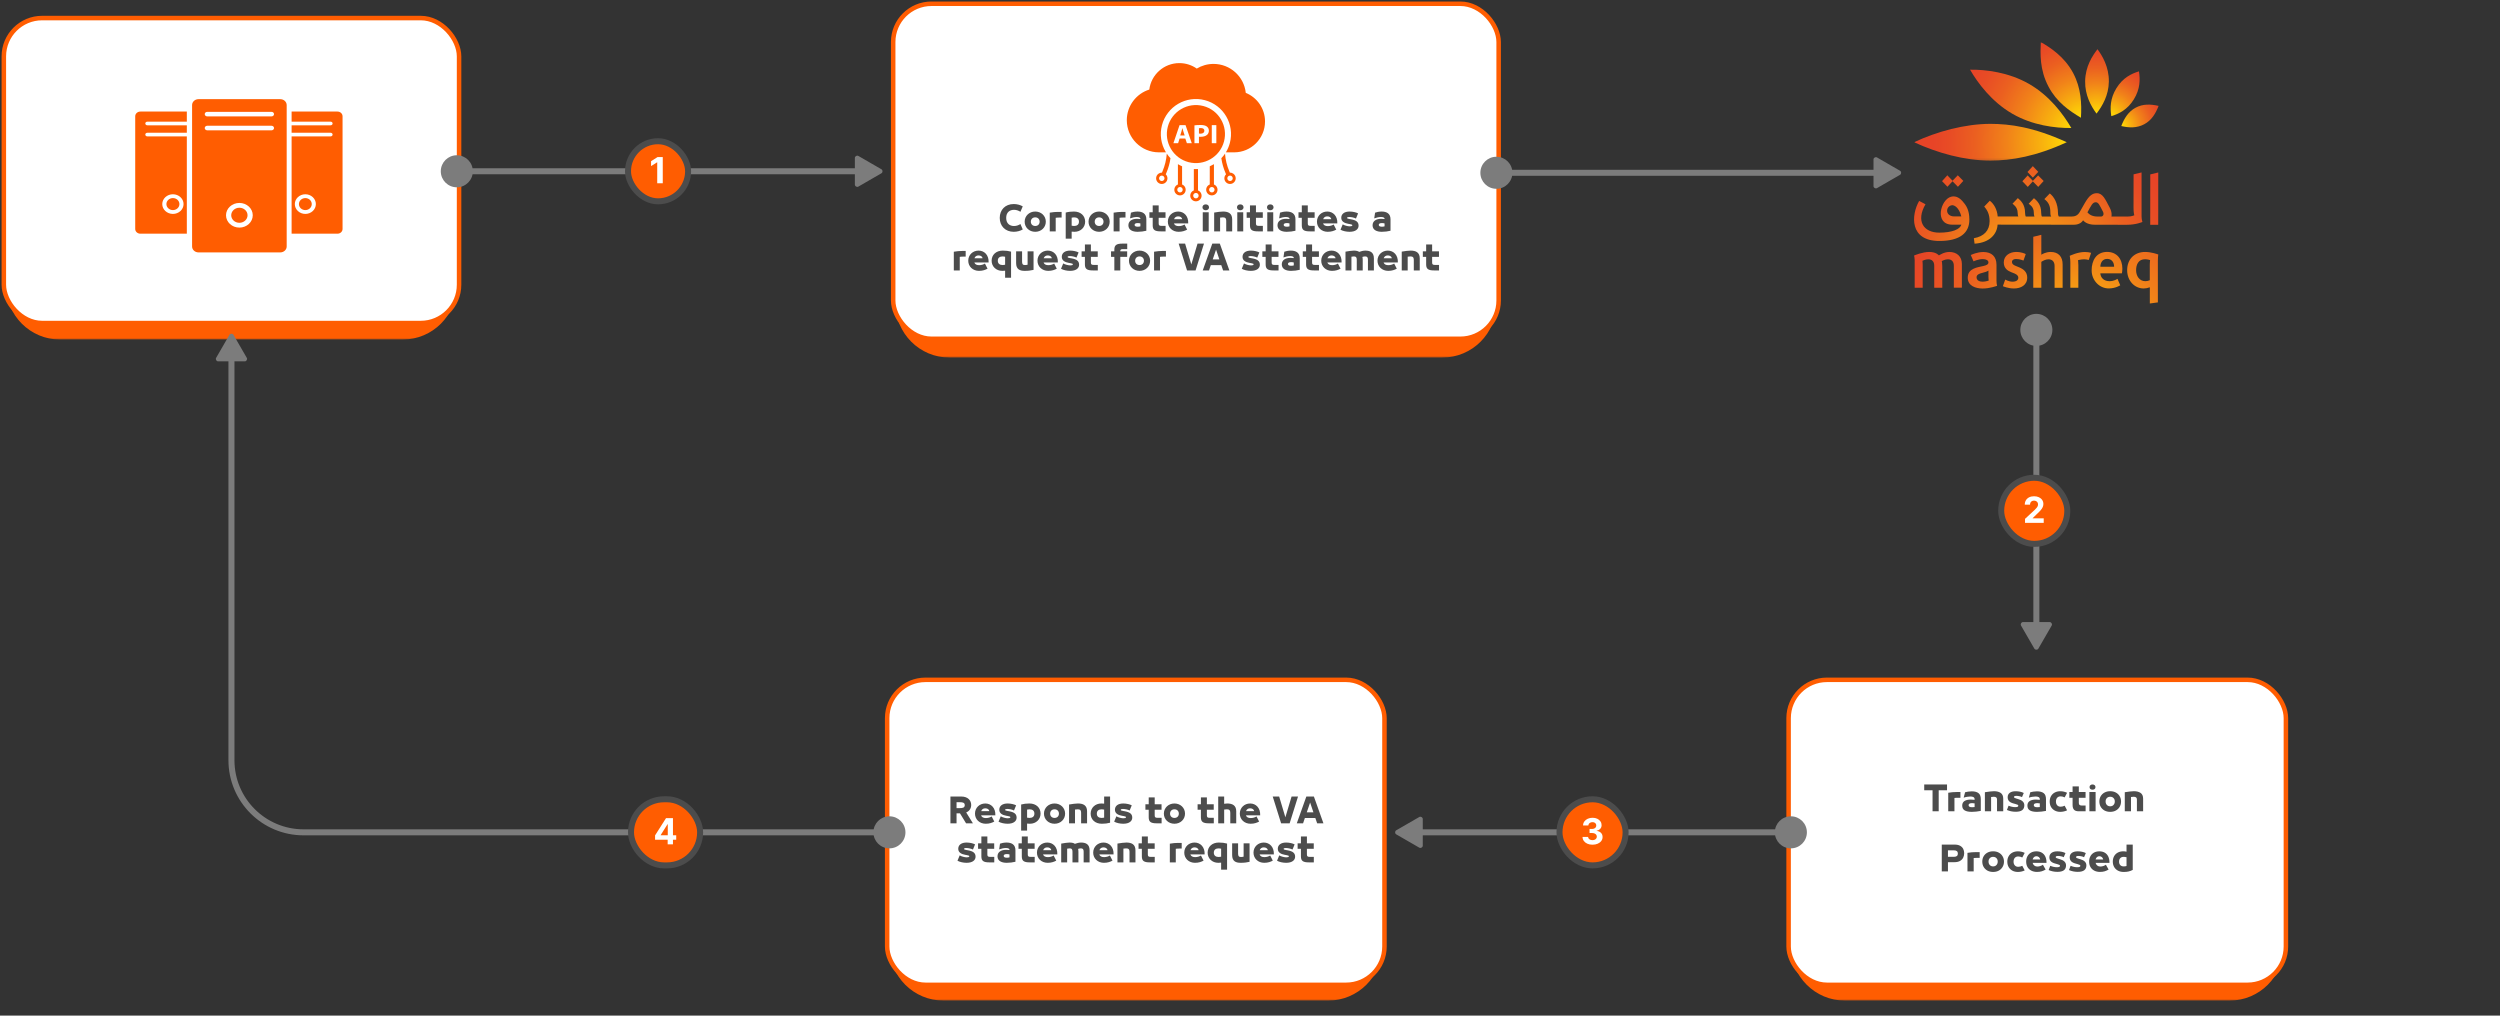 <svg width="832" height="338" viewBox="0 0 832 338" fill="none" xmlns="http://www.w3.org/2000/svg">
<rect x="0" y="0" width="832" height="338" fill="#333333" stroke="none"/>
<mask id="path-1-outside-1_14270_24701" maskUnits="userSpaceOnUse" x="2" y="7" width="150" height="106" fill="black">
<rect fill="white" x="2" y="7" width="150" height="106"/>
<path d="M2 19C2 12.373 7.373 7 14 7H140C146.627 7 152 12.373 152 19V95C152 101.627 146.627 107 140 107H14C7.373 107 2 101.627 2 95V19Z"/>
</mask>
<path d="M2 7H152H2ZM152 95C152 104.941 143.941 113 134 113H20C10.059 113 2 104.941 2 95C2 98.314 7.373 101 14 101H140C146.627 101 152 98.314 152 95ZM2 107V7V107ZM152 7V107V7Z" fill="#FF5D01" mask="url(#path-1-outside-1_14270_24701)"/>
<rect x="1.277" y="6.008" width="151.5" height="101.5" rx="12.75" fill="white"/>
<rect x="1.277" y="6.008" width="151.5" height="101.5" rx="12.75" stroke="#FF5D01" stroke-width="1.5"/>
<g clip-path="url(#clip0_14270_24701)">
<path d="M93.27 33H66.063C64.882 33 63.926 33.883 63.926 34.972V82.028C63.926 83.117 64.882 84 66.063 84H93.27C94.451 84 95.408 83.117 95.408 82.028V34.972C95.408 33.883 94.448 33 93.27 33ZM79.667 75.746C77.213 75.746 75.217 73.905 75.217 71.641C75.217 69.377 77.213 67.536 79.667 67.536C82.121 67.536 84.117 69.377 84.117 71.641C84.117 73.905 82.121 75.746 79.667 75.746ZM90.374 43.369H68.956C68.504 43.369 68.135 43.031 68.135 42.611C68.135 42.191 68.504 41.853 68.956 41.853H90.374C90.826 41.853 91.195 42.191 91.195 42.611C91.195 43.031 90.829 43.369 90.374 43.369ZM90.374 38.737H68.956C68.504 38.737 68.135 38.399 68.135 37.979C68.135 37.559 68.504 37.221 68.956 37.221H90.374C90.826 37.221 91.195 37.559 91.195 37.979C91.195 38.399 90.829 38.737 90.374 38.737Z" fill="#FF5D01"/>
<path d="M79.667 69.133C78.17 69.133 76.949 70.259 76.949 71.641C76.949 73.022 78.17 74.148 79.667 74.148C81.165 74.148 82.385 73.022 82.385 71.641C82.385 70.259 81.165 69.133 79.667 69.133Z" fill="#FF5D01"/>
<path d="M62.176 45.389H49.011C48.648 45.389 48.358 45.118 48.358 44.786C48.358 44.454 48.651 44.183 49.011 44.183H62.176V41.7H49.011C48.648 41.7 48.358 41.429 48.358 41.097C48.358 40.766 48.651 40.495 49.011 40.495H62.176V37.129H46.705C45.765 37.129 45 37.832 45 38.702V76.199C45 77.066 45.762 77.772 46.705 77.772H62.176V45.389ZM57.545 71.193C55.589 71.193 53.999 69.726 53.999 67.921C53.999 66.117 55.589 64.65 57.545 64.65C59.501 64.65 61.09 66.117 61.09 67.921C61.09 69.726 59.501 71.193 57.545 71.193Z" fill="#FF5D01"/>
<path d="M57.546 65.922C56.352 65.922 55.379 66.82 55.379 67.921C55.379 69.023 56.352 69.921 57.546 69.921C58.74 69.921 59.713 69.023 59.713 67.921C59.713 66.82 58.74 65.922 57.546 65.922Z" fill="#FF5D01"/>
<path d="M97.047 45.389H110.043C110.4 45.389 110.69 45.118 110.69 44.786C110.69 44.454 110.4 44.183 110.043 44.183H97.047V41.7H110.043C110.4 41.7 110.69 41.429 110.69 41.097C110.69 40.766 110.4 40.495 110.043 40.495H97.047V37.129H112.319C113.25 37.129 114.002 37.832 114.002 38.702V76.199C114.002 77.066 113.25 77.772 112.319 77.772H97.047V45.389ZM101.619 71.193C103.548 71.193 105.119 69.726 105.119 67.921C105.119 66.117 103.548 64.65 101.619 64.65C99.689 64.65 98.116 66.117 98.116 67.921C98.116 69.726 99.686 71.193 101.619 71.193Z" fill="#FF5D01"/>
<path d="M101.618 65.922C102.796 65.922 103.755 66.82 103.755 67.921C103.755 69.023 102.796 69.921 101.618 69.921C100.44 69.921 99.481 69.023 99.481 67.921C99.481 66.82 100.44 65.922 101.618 65.922Z" fill="#FF5D01"/>
</g>
<mask id="path-10-outside-2_14270_24701" maskUnits="userSpaceOnUse" x="298" y="2" width="200" height="117" fill="black">
<rect fill="white" x="298" y="2" width="200" height="117"/>
<path d="M298 14C298 7.373 303.373 2 310 2H486C492.627 2 498 7.373 498 14V101C498 107.627 492.627 113 486 113H310C303.373 113 298 107.627 298 101V14Z"/>
</mask>
<path d="M298 2H498H298ZM498 101C498 110.941 489.941 119 480 119H316C306.059 119 298 110.941 298 101C298 104.314 303.373 107 310 107H486C492.627 107 498 104.314 498 101ZM298 113V2V113ZM498 2V113V2Z" fill="#FF5D01" mask="url(#path-10-outside-2_14270_24701)"/>
<rect x="297.25" y="1.25" width="201.5" height="111.5" rx="12.75" fill="white"/>
<rect x="297.25" y="1.25" width="201.5" height="111.5" rx="12.75" stroke="#FF5D01" stroke-width="1.5"/>
<g clip-path="url(#clip1_14270_24701)">
<path d="M406.459 52.661C406.707 54.353 407.174 56.005 407.857 57.597L408.031 58.001C407.685 58.341 407.468 58.813 407.468 59.339C407.468 60.381 408.313 61.225 409.355 61.225C410.398 61.225 411.243 60.381 411.243 59.339C411.243 58.723 410.946 58.177 410.49 57.835C410.174 57.595 409.781 57.455 409.355 57.455C409.339 57.455 409.321 57.455 409.304 57.457L409.13 57.053C408.317 55.159 407.837 53.173 407.687 51.133C407.548 51.337 407.406 51.541 407.254 51.737C407.004 52.061 406.737 52.367 406.457 52.661H406.459ZM409.355 58.435C409.855 58.435 410.26 58.843 410.26 59.339C410.26 59.839 409.853 60.243 409.355 60.243C408.856 60.243 408.449 59.837 408.449 59.339C408.449 58.841 408.858 58.435 409.355 58.435Z" fill="#FF5D01"/>
<path d="M386.866 57.055L386.692 57.459C386.674 57.459 386.658 57.457 386.642 57.457C386.216 57.457 385.821 57.597 385.507 57.837C385.05 58.179 384.754 58.725 384.754 59.341C384.754 60.383 385.599 61.227 386.642 61.227C387.683 61.227 388.529 60.383 388.529 59.341C388.529 58.817 388.312 58.345 387.966 58.003L388.14 57.599C388.823 56.007 389.289 54.355 389.538 52.661C389.087 52.187 388.677 51.675 388.308 51.129C388.158 53.169 387.677 55.157 386.864 57.053L386.866 57.055ZM386.642 60.247C386.142 60.247 385.737 59.843 385.737 59.343C385.737 58.843 386.144 58.439 386.642 58.439C387.141 58.439 387.547 58.847 387.547 59.343C387.547 59.839 387.139 60.247 386.642 60.247Z" fill="#FF5D01"/>
<path d="M402.61 55.337V61.389C402.451 61.451 402.303 61.533 402.169 61.635C401.71 61.977 401.414 62.525 401.414 63.141C401.414 64.183 402.259 65.027 403.3 65.027C404.342 65.027 405.193 64.183 405.193 63.141C405.193 62.525 404.896 61.979 404.438 61.637C404.304 61.535 404.155 61.453 403.997 61.389V54.629C403.963 54.649 403.931 54.671 403.897 54.691C403.481 54.935 403.05 55.149 402.612 55.337H402.61ZM404.205 63.139C404.205 63.639 403.803 64.043 403.3 64.043C402.802 64.043 402.395 63.637 402.395 63.139C402.395 62.641 402.804 62.235 403.3 62.235C403.797 62.235 404.205 62.639 404.205 63.139Z" fill="#FF5D01"/>
<path d="M392.008 61.389C391.85 61.451 391.702 61.533 391.567 61.635C391.109 61.977 390.812 62.525 390.812 63.141C390.812 64.183 391.658 65.027 392.699 65.027C393.74 65.027 394.591 64.183 394.591 63.141C394.591 62.525 394.295 61.979 393.836 61.637C393.702 61.535 393.554 61.453 393.396 61.389V55.341C392.917 55.137 392.457 54.899 392.01 54.633V61.389H392.008ZM393.604 63.141C393.604 63.641 393.201 64.045 392.699 64.045C392.2 64.045 391.794 63.639 391.794 63.141C391.794 62.643 392.202 62.237 392.699 62.237C393.195 62.237 393.604 62.641 393.604 63.141Z" fill="#FF5D01"/>
<path d="M397.309 56.268V63.362C397.151 63.426 397.002 63.508 396.868 63.608C396.41 63.95 396.113 64.498 396.113 65.114C396.113 66.158 396.958 67.002 398 67.002C399.041 67.002 399.892 66.158 399.892 65.114C399.892 64.5 399.598 63.954 399.137 63.612C399.003 63.51 398.853 63.428 398.696 63.364V56.266C398.234 56.294 397.771 56.296 397.309 56.268ZM398.905 65.114C398.905 65.614 398.502 66.02 398 66.02C397.497 66.02 397.094 65.614 397.094 65.114C397.094 64.614 397.501 64.21 398 64.21C398.498 64.21 398.905 64.616 398.905 65.114Z" fill="#FF5D01"/>
<path d="M421 40.422C421 36.12 418.351 32.436 414.594 30.904C414.024 25.49 409.438 21.27 403.865 21.27C401.823 21.27 399.91 21.838 398.282 22.824C396.644 21.676 394.65 21 392.495 21C387.353 21 383.112 24.842 382.485 29.808C378.146 31.172 375 35.222 375 40.008C375 45.914 379.794 50.7 385.705 50.7H388.036C387.996 50.634 387.954 50.57 387.916 50.504C387.151 49.196 386.654 47.776 386.436 46.282C386.214 44.736 386.302 43.178 386.702 41.656C387.103 40.134 387.79 38.734 388.745 37.498C389.666 36.302 390.799 35.308 392.107 34.546C393.416 33.78 394.838 33.286 396.334 33.068C397.882 32.846 399.44 32.934 400.966 33.334C402.489 33.734 403.891 34.42 405.131 35.374C406.326 36.296 407.321 37.426 408.084 38.732C408.851 40.04 409.346 41.46 409.564 42.954C409.786 44.5 409.698 46.058 409.298 47.58C409.005 48.692 408.559 49.736 407.968 50.702H410.709C416.392 50.702 421 46.1 421 40.424V40.422Z" fill="#FF5D01"/>
<path d="M395.546 53.964C400.704 55.314 406 52.224 407.354 47.072C408.007 44.576 407.652 41.976 406.349 39.748C405.045 37.52 402.951 35.934 400.454 35.278C395.295 33.928 389.999 37.018 388.645 42.17C387.294 47.322 390.387 52.612 395.546 53.964ZM401.601 42.074C402.028 42.378 402.316 42.876 402.316 43.466C402.316 44.056 402.098 44.554 401.701 44.894C401.185 45.332 400.422 45.528 399.527 45.528C399.328 45.528 399.15 45.52 399.01 45.502V47.652H397.51V41.72C397.977 41.648 398.631 41.596 399.555 41.596C400.478 41.596 401.153 41.756 401.599 42.078L401.601 42.074ZM392.56 41.636H394.544L396.619 47.65H394.991L394.474 46.106H392.558L392.081 47.65H390.514L392.558 41.636H392.56ZM404.797 47.65H403.279V41.636H404.797V47.65Z" fill="#FF5D01"/>
<path d="M393.841 43.812C393.72 43.456 393.602 43.01 393.502 42.652H393.482C393.382 43.008 393.284 43.464 393.174 43.812L392.777 45.088H394.257L393.841 43.812Z" fill="#FF5D01"/>
<path d="M399.636 42.617C399.328 42.617 399.12 42.643 399.012 42.671V44.447C399.14 44.473 399.3 44.483 399.518 44.483C400.321 44.483 400.818 44.117 400.818 43.501C400.818 42.947 400.391 42.617 399.636 42.617Z" fill="#FF5D01"/>
</g>
<path d="M337.466 69.828C336.058 69.828 334.859 70.62 334.859 72.523C334.859 74.415 336.058 75.218 337.466 75.218C338.28 75.218 338.984 74.954 339.6 74.558L340.37 76.362C339.611 76.824 338.5 77.143 337.378 77.143C334.529 77.143 332.714 75.196 332.714 72.523C332.714 69.839 334.529 67.903 337.378 67.903C338.5 67.903 339.611 68.222 340.37 68.684L339.6 70.488C338.984 70.092 338.28 69.828 337.466 69.828ZM345.99 73.777C345.99 72.974 345.451 72.336 344.527 72.336C343.603 72.336 343.064 72.974 343.064 73.777C343.064 74.58 343.603 75.207 344.527 75.207C345.451 75.207 345.99 74.58 345.99 73.777ZM348.047 73.777C348.047 75.691 346.529 77.143 344.527 77.143C342.525 77.143 341.007 75.691 341.007 73.777C341.007 71.863 342.525 70.4 344.527 70.4C346.529 70.4 348.047 71.863 348.047 73.777ZM353.307 70.521V72.402H352.416C352.262 72.402 351.459 72.435 351.338 72.479V77H349.358V70.774C350.26 70.598 351.415 70.521 352.053 70.521H353.307ZM357.418 70.4C359.695 70.4 361.136 71.841 361.136 73.766C361.136 75.691 359.629 77.143 357.594 77.143C357.33 77.143 357.011 77.132 356.648 77.088V79.42H354.668V70.741C355.504 70.51 356.384 70.4 357.418 70.4ZM359.079 73.766C359.079 72.721 358.353 72.336 357.429 72.336C357.176 72.336 356.912 72.369 356.648 72.435V75.108C356.912 75.174 357.176 75.207 357.429 75.207C358.353 75.207 359.079 74.811 359.079 73.766ZM367.247 73.777C367.247 72.974 366.708 72.336 365.784 72.336C364.86 72.336 364.321 72.974 364.321 73.777C364.321 74.58 364.86 75.207 365.784 75.207C366.708 75.207 367.247 74.58 367.247 73.777ZM369.304 73.777C369.304 75.691 367.786 77.143 365.784 77.143C363.782 77.143 362.264 75.691 362.264 73.777C362.264 71.863 363.782 70.4 365.784 70.4C367.786 70.4 369.304 71.863 369.304 73.777ZM374.564 70.521V72.402H373.673C373.519 72.402 372.716 72.435 372.595 72.479V77H370.615V70.774C371.517 70.598 372.672 70.521 373.31 70.521H374.564ZM377.586 74.844C377.586 75.295 378.037 75.449 378.675 75.449C378.95 75.449 379.269 75.405 379.522 75.328V74.36C379.269 74.283 378.95 74.239 378.675 74.239C378.037 74.239 377.586 74.393 377.586 74.844ZM378.543 70.4C380.171 70.4 381.502 71.038 381.502 72.963V76.791C380.655 77.011 379.566 77.143 378.609 77.143C376.937 77.143 375.529 76.549 375.529 74.976C375.529 73.59 376.684 72.82 378.389 72.82C378.719 72.82 379.104 72.842 379.522 72.897V72.831C379.522 72.369 378.961 72.215 378.268 72.215C377.685 72.215 376.728 72.424 376.079 72.677L376.365 70.774C376.805 70.609 377.63 70.4 378.543 70.4ZM382.518 72.49V70.653H383.618V68.365H385.609V70.653H387.886V72.49H385.609V74.36C385.609 74.998 385.84 75.163 386.522 75.163H387.908V77H386.258C384.333 77 383.618 76.516 383.618 75.02V72.49H382.518ZM392.3 75.251C393.059 75.251 393.73 75.02 394.214 74.712L395.083 76.417C394.39 76.791 393.521 77.143 392.234 77.143C390.166 77.143 388.659 75.691 388.659 73.766C388.659 71.797 390.188 70.4 392.091 70.4C394.049 70.4 395.545 71.918 395.435 74.338H390.683C390.892 74.987 391.497 75.251 392.3 75.251ZM392.058 72.006C391.398 72.006 390.903 72.38 390.727 72.952H393.422C393.323 72.303 392.751 72.006 392.058 72.006ZM400.278 77V70.653H402.258V77H400.278ZM401.268 69.971C400.696 69.971 400.179 69.641 400.179 68.981C400.179 68.398 400.652 68.013 401.268 68.013C401.895 68.013 402.357 68.398 402.357 68.981C402.357 69.641 401.84 69.971 401.268 69.971ZM404.073 77V70.741C405.096 70.554 406.372 70.4 407.032 70.4C408.66 70.4 410.068 70.917 410.068 72.985V77H408.088V73.469C408.088 72.633 407.725 72.336 406.955 72.336C406.702 72.336 406.394 72.358 406.053 72.424V77H404.073ZM411.767 77V70.653H413.747V77H411.767ZM412.757 69.971C412.185 69.971 411.668 69.641 411.668 68.981C411.668 68.398 412.141 68.013 412.757 68.013C413.384 68.013 413.846 68.398 413.846 68.981C413.846 69.641 413.329 69.971 412.757 69.971ZM414.891 72.49V70.653H415.991V68.365H417.982V70.653H420.259V72.49H417.982V74.36C417.982 74.998 418.213 75.163 418.895 75.163H420.281V77H418.631C416.706 77 415.991 76.516 415.991 75.02V72.49H414.891ZM421.753 77V70.653H423.733V77H421.753ZM422.743 69.971C422.171 69.971 421.654 69.641 421.654 68.981C421.654 68.398 422.127 68.013 422.743 68.013C423.37 68.013 423.832 68.398 423.832 68.981C423.832 69.641 423.315 69.971 422.743 69.971ZM427.209 74.844C427.209 75.295 427.66 75.449 428.298 75.449C428.573 75.449 428.892 75.405 429.145 75.328V74.36C428.892 74.283 428.573 74.239 428.298 74.239C427.66 74.239 427.209 74.393 427.209 74.844ZM428.166 70.4C429.794 70.4 431.125 71.038 431.125 72.963V76.791C430.278 77.011 429.189 77.143 428.232 77.143C426.56 77.143 425.152 76.549 425.152 74.976C425.152 73.59 426.307 72.82 428.012 72.82C428.342 72.82 428.727 72.842 429.145 72.897V72.831C429.145 72.369 428.584 72.215 427.891 72.215C427.308 72.215 426.351 72.424 425.702 72.677L425.988 70.774C426.428 70.609 427.253 70.4 428.166 70.4ZM432.141 72.49V70.653H433.241V68.365H435.232V70.653H437.509V72.49H435.232V74.36C435.232 74.998 435.463 75.163 436.145 75.163H437.531V77H435.881C433.956 77 433.241 76.516 433.241 75.02V72.49H432.141ZM441.923 75.251C442.682 75.251 443.353 75.02 443.837 74.712L444.706 76.417C444.013 76.791 443.144 77.143 441.857 77.143C439.789 77.143 438.282 75.691 438.282 73.766C438.282 71.797 439.811 70.4 441.714 70.4C443.672 70.4 445.168 71.918 445.058 74.338H440.306C440.515 74.987 441.12 75.251 441.923 75.251ZM441.681 72.006C441.021 72.006 440.526 72.38 440.35 72.952H443.045C442.946 72.303 442.374 72.006 441.681 72.006ZM449.197 75.328C449.67 75.328 450.055 75.229 450.055 75.009C450.055 74.778 449.912 74.701 449.241 74.58L448.735 74.492C447.371 74.261 446.37 73.667 446.37 72.49C446.37 71.203 447.393 70.4 449.153 70.4C450.231 70.4 451.375 70.686 451.969 71.016L451.265 72.732C450.704 72.424 449.681 72.215 449.021 72.215C448.526 72.215 448.317 72.314 448.317 72.501C448.317 72.71 448.482 72.787 449.12 72.897L449.637 72.985C451.397 73.304 452.134 73.909 452.134 75.119C452.134 76.208 451.199 77.143 449.142 77.143C448.075 77.143 446.865 76.879 446.117 76.45L446.854 74.668C447.415 75.042 448.559 75.328 449.197 75.328ZM458.848 74.844C458.848 75.295 459.299 75.449 459.937 75.449C460.212 75.449 460.531 75.405 460.784 75.328V74.36C460.531 74.283 460.212 74.239 459.937 74.239C459.299 74.239 458.848 74.393 458.848 74.844ZM459.805 70.4C461.433 70.4 462.764 71.038 462.764 72.963V76.791C461.917 77.011 460.828 77.143 459.871 77.143C458.199 77.143 456.791 76.549 456.791 74.976C456.791 73.59 457.946 72.82 459.651 72.82C459.981 72.82 460.366 72.842 460.784 72.897V72.831C460.784 72.369 460.223 72.215 459.53 72.215C458.947 72.215 457.99 72.424 457.341 72.677L457.627 70.774C458.067 70.609 458.892 70.4 459.805 70.4ZM321.378 83.521V85.402H320.487C320.333 85.402 319.53 85.435 319.409 85.479V90H317.429V83.774C318.331 83.598 319.486 83.521 320.124 83.521H321.378ZM325.874 88.251C326.633 88.251 327.304 88.02 327.788 87.712L328.657 89.417C327.964 89.791 327.095 90.143 325.808 90.143C323.74 90.143 322.233 88.691 322.233 86.766C322.233 84.797 323.762 83.4 325.665 83.4C327.623 83.4 329.119 84.918 329.009 87.338H324.257C324.466 87.987 325.071 88.251 325.874 88.251ZM325.632 85.006C324.972 85.006 324.477 85.38 324.301 85.952H326.996C326.897 85.303 326.325 85.006 325.632 85.006ZM333.731 83.4C334.765 83.4 335.645 83.51 336.481 83.741V92.42H334.501V90.088C334.138 90.132 333.819 90.143 333.555 90.143C331.52 90.143 330.013 88.691 330.013 86.766C330.013 84.841 331.454 83.4 333.731 83.4ZM332.07 86.766C332.07 87.811 332.796 88.207 333.72 88.207C333.973 88.207 334.237 88.174 334.501 88.108V85.435C334.237 85.369 333.973 85.336 333.72 85.336C332.796 85.336 332.07 85.721 332.07 86.766ZM341.984 88.097V83.653H343.964V89.813C343.051 90.022 342.226 90.143 341.016 90.143C339.388 90.143 338.167 89.626 338.167 87.558V83.653H340.147V87.074C340.147 87.91 340.4 88.207 341.093 88.207C341.357 88.207 341.643 88.185 341.984 88.097ZM348.914 88.251C349.673 88.251 350.344 88.02 350.828 87.712L351.697 89.417C351.004 89.791 350.135 90.143 348.848 90.143C346.78 90.143 345.273 88.691 345.273 86.766C345.273 84.797 346.802 83.4 348.705 83.4C350.663 83.4 352.159 84.918 352.049 87.338H347.297C347.506 87.987 348.111 88.251 348.914 88.251ZM348.672 85.006C348.012 85.006 347.517 85.38 347.341 85.952H350.036C349.937 85.303 349.365 85.006 348.672 85.006ZM356.188 88.328C356.661 88.328 357.046 88.229 357.046 88.009C357.046 87.778 356.903 87.701 356.232 87.58L355.726 87.492C354.362 87.261 353.361 86.667 353.361 85.49C353.361 84.203 354.384 83.4 356.144 83.4C357.222 83.4 358.366 83.686 358.96 84.016L358.256 85.732C357.695 85.424 356.672 85.215 356.012 85.215C355.517 85.215 355.308 85.314 355.308 85.501C355.308 85.71 355.473 85.787 356.111 85.897L356.628 85.985C358.388 86.304 359.125 86.909 359.125 88.119C359.125 89.208 358.19 90.143 356.133 90.143C355.066 90.143 353.856 89.879 353.108 89.45L353.845 87.668C354.406 88.042 355.55 88.328 356.188 88.328ZM359.959 85.49V83.653H361.059V81.365H363.05V83.653H365.327V85.49H363.05V87.36C363.05 87.998 363.281 88.163 363.963 88.163H365.349V90H363.699C361.774 90 361.059 89.516 361.059 88.02V85.49H359.959ZM369.752 85.49V83.653H370.852V83.092C370.852 81.596 371.556 81.079 373.481 81.079H375.142V82.916H373.525C373.063 82.916 372.832 83.125 372.832 83.532V83.653H375.12V85.49H372.832V90H370.852V85.49H369.752ZM380.703 86.777C380.703 85.974 380.164 85.336 379.24 85.336C378.316 85.336 377.777 85.974 377.777 86.777C377.777 87.58 378.316 88.207 379.24 88.207C380.164 88.207 380.703 87.58 380.703 86.777ZM382.76 86.777C382.76 88.691 381.242 90.143 379.24 90.143C377.238 90.143 375.72 88.691 375.72 86.777C375.72 84.863 377.238 83.4 379.24 83.4C381.242 83.4 382.76 84.863 382.76 86.777ZM388.02 83.521V85.402H387.129C386.975 85.402 386.172 85.435 386.051 85.479V90H384.071V83.774C384.973 83.598 386.128 83.521 386.766 83.521H388.02ZM395.051 90L392.257 81.079H394.402L396.47 87.998L398.538 81.079H400.683L397.889 90H395.051ZM405.958 81.079L409.137 90H407.047L406.442 88.24H402.955L402.361 90H400.271L403.45 81.079H405.958ZM404.704 83.081L403.593 86.337H405.804L404.704 83.081ZM416.341 88.328C416.814 88.328 417.199 88.229 417.199 88.009C417.199 87.778 417.056 87.701 416.385 87.58L415.879 87.492C414.515 87.261 413.514 86.667 413.514 85.49C413.514 84.203 414.537 83.4 416.297 83.4C417.375 83.4 418.519 83.686 419.113 84.016L418.409 85.732C417.848 85.424 416.825 85.215 416.165 85.215C415.67 85.215 415.461 85.314 415.461 85.501C415.461 85.71 415.626 85.787 416.264 85.897L416.781 85.985C418.541 86.304 419.278 86.909 419.278 88.119C419.278 89.208 418.343 90.143 416.286 90.143C415.219 90.143 414.009 89.879 413.261 89.45L413.998 87.668C414.559 88.042 415.703 88.328 416.341 88.328ZM420.112 85.49V83.653H421.212V81.365H423.203V83.653H425.48V85.49H423.203V87.36C423.203 87.998 423.434 88.163 424.116 88.163H425.502V90H423.852C421.927 90 421.212 89.516 421.212 88.02V85.49H420.112ZM428.635 87.844C428.635 88.295 429.086 88.449 429.724 88.449C429.999 88.449 430.318 88.405 430.571 88.328V87.36C430.318 87.283 429.999 87.239 429.724 87.239C429.086 87.239 428.635 87.393 428.635 87.844ZM429.592 83.4C431.22 83.4 432.551 84.038 432.551 85.963V89.791C431.704 90.011 430.615 90.143 429.658 90.143C427.986 90.143 426.578 89.549 426.578 87.976C426.578 86.59 427.733 85.82 429.438 85.82C429.768 85.82 430.153 85.842 430.571 85.897V85.831C430.571 85.369 430.01 85.215 429.317 85.215C428.734 85.215 427.777 85.424 427.128 85.677L427.414 83.774C427.854 83.609 428.679 83.4 429.592 83.4ZM433.568 85.49V83.653H434.668V81.365H436.659V83.653H438.936V85.49H436.659V87.36C436.659 87.998 436.89 88.163 437.572 88.163H438.958V90H437.308C435.383 90 434.668 89.516 434.668 88.02V85.49H433.568ZM443.349 88.251C444.108 88.251 444.779 88.02 445.263 87.712L446.132 89.417C445.439 89.791 444.57 90.143 443.283 90.143C441.215 90.143 439.708 88.691 439.708 86.766C439.708 84.797 441.237 83.4 443.14 83.4C445.098 83.4 446.594 84.918 446.484 87.338H441.732C441.941 87.987 442.546 88.251 443.349 88.251ZM443.107 85.006C442.447 85.006 441.952 85.38 441.776 85.952H444.471C444.372 85.303 443.8 85.006 443.107 85.006ZM455.249 90V86.458C455.249 85.622 454.996 85.336 454.303 85.336C454.061 85.336 453.709 85.391 453.412 85.512C453.478 85.633 453.511 86.315 453.511 86.524V90H451.531V86.458C451.531 85.622 451.267 85.336 450.563 85.336C450.31 85.336 450.079 85.369 449.76 85.435V90H447.78V83.752C448.814 83.565 449.936 83.4 450.563 83.4C451.179 83.4 451.927 83.51 452.334 83.829C452.961 83.576 453.786 83.4 454.369 83.4C455.92 83.4 457.229 83.917 457.229 85.985V90H455.249ZM462.068 88.251C462.827 88.251 463.498 88.02 463.982 87.712L464.851 89.417C464.158 89.791 463.289 90.143 462.002 90.143C459.934 90.143 458.427 88.691 458.427 86.766C458.427 84.797 459.956 83.4 461.859 83.4C463.817 83.4 465.313 84.918 465.203 87.338H460.451C460.66 87.987 461.265 88.251 462.068 88.251ZM461.826 85.006C461.166 85.006 460.671 85.38 460.495 85.952H463.19C463.091 85.303 462.519 85.006 461.826 85.006ZM466.498 90V83.741C467.521 83.554 468.797 83.4 469.457 83.4C471.085 83.4 472.493 83.917 472.493 85.985V90H470.513V86.469C470.513 85.633 470.15 85.336 469.38 85.336C469.127 85.336 468.819 85.358 468.478 85.424V90H466.498ZM473.522 85.49V83.653H474.622V81.365H476.613V83.653H478.89V85.49H476.613V87.36C476.613 87.998 476.844 88.163 477.526 88.163H478.912V90H477.262C475.337 90 474.622 89.516 474.622 88.02V85.49H473.522Z" fill="#4C4C4C"/>
<mask id="path-23-outside-3_14270_24701" maskUnits="userSpaceOnUse" x="296" y="227" width="164" height="106" fill="black">
<rect fill="white" x="296" y="227" width="164" height="106"/>
<path d="M296 239C296 232.373 301.373 227 308 227H448C454.627 227 460 232.373 460 239V315C460 321.627 454.627 327 448 327H308C301.373 327 296 321.627 296 315V239Z"/>
</mask>
<path d="M296 227H460H296ZM460 315C460 324.941 451.941 333 442 333H314C304.059 333 296 324.941 296 315C296 318.314 301.373 321 308 321H448C454.627 321 460 318.314 460 315ZM296 327V227V327ZM460 227V327V227Z" fill="#FF5D01" mask="url(#path-23-outside-3_14270_24701)"/>
<rect x="295.25" y="226.25" width="165.5" height="101.5" rx="12.75" fill="white"/>
<rect x="295.25" y="226.25" width="165.5" height="101.5" rx="12.75" stroke="#FF5D01" stroke-width="1.5"/>
<path d="M321.507 274L319.483 270.678H318.339V274H316.304V265.079H319.868C322.233 265.079 323.212 266.487 323.212 267.884C323.212 268.929 322.717 269.897 321.551 270.381L323.784 274H321.507ZM319.439 266.971H318.339V268.94H319.439C320.396 268.94 321.067 268.797 321.067 267.939C321.067 267.169 320.484 266.971 319.439 266.971ZM328.117 272.251C328.876 272.251 329.547 272.02 330.031 271.712L330.9 273.417C330.207 273.791 329.338 274.143 328.051 274.143C325.983 274.143 324.476 272.691 324.476 270.766C324.476 268.797 326.005 267.4 327.908 267.4C329.866 267.4 331.362 268.918 331.252 271.338H326.5C326.709 271.987 327.314 272.251 328.117 272.251ZM327.875 269.006C327.215 269.006 326.72 269.38 326.544 269.952H329.239C329.14 269.303 328.568 269.006 327.875 269.006ZM335.391 272.328C335.864 272.328 336.249 272.229 336.249 272.009C336.249 271.778 336.106 271.701 335.435 271.58L334.929 271.492C333.565 271.261 332.564 270.667 332.564 269.49C332.564 268.203 333.587 267.4 335.347 267.4C336.425 267.4 337.569 267.686 338.163 268.016L337.459 269.732C336.898 269.424 335.875 269.215 335.215 269.215C334.72 269.215 334.511 269.314 334.511 269.501C334.511 269.71 334.676 269.787 335.314 269.897L335.831 269.985C337.591 270.304 338.328 270.909 338.328 272.119C338.328 273.208 337.393 274.143 335.336 274.143C334.269 274.143 333.059 273.879 332.311 273.45L333.048 271.668C333.609 272.042 334.753 272.328 335.391 272.328ZM342.584 267.4C344.861 267.4 346.302 268.841 346.302 270.766C346.302 272.691 344.795 274.143 342.76 274.143C342.496 274.143 342.177 274.132 341.814 274.088V276.42H339.834V267.741C340.67 267.51 341.55 267.4 342.584 267.4ZM344.245 270.766C344.245 269.721 343.519 269.336 342.595 269.336C342.342 269.336 342.078 269.369 341.814 269.435V272.108C342.078 272.174 342.342 272.207 342.595 272.207C343.519 272.207 344.245 271.811 344.245 270.766ZM352.413 270.777C352.413 269.974 351.874 269.336 350.95 269.336C350.026 269.336 349.487 269.974 349.487 270.777C349.487 271.58 350.026 272.207 350.95 272.207C351.874 272.207 352.413 271.58 352.413 270.777ZM354.47 270.777C354.47 272.691 352.952 274.143 350.95 274.143C348.948 274.143 347.43 272.691 347.43 270.777C347.43 268.863 348.948 267.4 350.95 267.4C352.952 267.4 354.47 268.863 354.47 270.777ZM355.781 274V267.741C356.804 267.554 358.08 267.4 358.74 267.4C360.368 267.4 361.776 267.917 361.776 269.985V274H359.796V270.469C359.796 269.633 359.433 269.336 358.663 269.336C358.41 269.336 358.102 269.358 357.761 269.424V274H355.781ZM366.687 274.143C364.41 274.143 362.969 272.702 362.969 270.777C362.969 268.852 364.476 267.4 366.511 267.4C366.775 267.4 367.094 267.411 367.457 267.455V265.079H369.437V273.802C368.601 274.033 367.721 274.143 366.687 274.143ZM365.026 270.777C365.026 271.822 365.752 272.207 366.676 272.207C366.929 272.207 367.193 272.174 367.457 272.108V269.435C367.193 269.369 366.929 269.336 366.676 269.336C365.752 269.336 365.026 269.732 365.026 270.777ZM373.874 272.328C374.347 272.328 374.732 272.229 374.732 272.009C374.732 271.778 374.589 271.701 373.918 271.58L373.412 271.492C372.048 271.261 371.047 270.667 371.047 269.49C371.047 268.203 372.07 267.4 373.83 267.4C374.908 267.4 376.052 267.686 376.646 268.016L375.942 269.732C375.381 269.424 374.358 269.215 373.698 269.215C373.203 269.215 372.994 269.314 372.994 269.501C372.994 269.71 373.159 269.787 373.797 269.897L374.314 269.985C376.074 270.304 376.811 270.909 376.811 272.119C376.811 273.208 375.876 274.143 373.819 274.143C372.752 274.143 371.542 273.879 370.794 273.45L371.531 271.668C372.092 272.042 373.236 272.328 373.874 272.328ZM381.193 269.49V267.653H382.293V265.365H384.284V267.653H386.561V269.49H384.284V271.36C384.284 271.998 384.515 272.163 385.197 272.163H386.583V274H384.933C383.008 274 382.293 273.516 382.293 272.02V269.49H381.193ZM392.317 270.777C392.317 269.974 391.778 269.336 390.854 269.336C389.93 269.336 389.391 269.974 389.391 270.777C389.391 271.58 389.93 272.207 390.854 272.207C391.778 272.207 392.317 271.58 392.317 270.777ZM394.374 270.777C394.374 272.691 392.856 274.143 390.854 274.143C388.852 274.143 387.334 272.691 387.334 270.777C387.334 268.863 388.852 267.4 390.854 267.4C392.856 267.4 394.374 268.863 394.374 270.777ZM398.561 269.49V267.653H399.661V265.365H401.652V267.653H403.929V269.49H401.652V271.36C401.652 271.998 401.883 272.163 402.565 272.163H403.951V274H402.301C400.376 274 399.661 273.516 399.661 272.02V269.49H398.561ZM405.423 274V265.079H407.403V267.499C407.788 267.433 408.129 267.4 408.382 267.4C410.01 267.4 411.418 267.917 411.418 269.985V274H409.438V270.469C409.438 269.633 409.075 269.336 408.305 269.336C408.052 269.336 407.744 269.358 407.403 269.424V274H405.423ZM416.252 272.251C417.011 272.251 417.682 272.02 418.166 271.712L419.035 273.417C418.342 273.791 417.473 274.143 416.186 274.143C414.118 274.143 412.611 272.691 412.611 270.766C412.611 268.797 414.14 267.4 416.043 267.4C418.001 267.4 419.497 268.918 419.387 271.338H414.635C414.844 271.987 415.449 272.251 416.252 272.251ZM416.01 269.006C415.35 269.006 414.855 269.38 414.679 269.952H417.374C417.275 269.303 416.703 269.006 416.01 269.006ZM426.353 274L423.559 265.079H425.704L427.772 271.998L429.84 265.079H431.985L429.191 274H426.353ZM437.26 265.079L440.439 274H438.349L437.744 272.24H434.257L433.663 274H431.573L434.752 265.079H437.26ZM436.006 267.081L434.895 270.337H437.106L436.006 267.081ZM321.73 285.328C322.203 285.328 322.588 285.229 322.588 285.009C322.588 284.778 322.445 284.701 321.774 284.58L321.268 284.492C319.904 284.261 318.903 283.667 318.903 282.49C318.903 281.203 319.926 280.4 321.686 280.4C322.764 280.4 323.908 280.686 324.502 281.016L323.798 282.732C323.237 282.424 322.214 282.215 321.554 282.215C321.059 282.215 320.85 282.314 320.85 282.501C320.85 282.71 321.015 282.787 321.653 282.897L322.17 282.985C323.93 283.304 324.667 283.909 324.667 285.119C324.667 286.208 323.732 287.143 321.675 287.143C320.608 287.143 319.398 286.879 318.65 286.45L319.387 284.668C319.948 285.042 321.092 285.328 321.73 285.328ZM325.501 282.49V280.653H326.601V278.365H328.592V280.653H330.869V282.49H328.592V284.36C328.592 284.998 328.823 285.163 329.505 285.163H330.891V287H329.241C327.316 287 326.601 286.516 326.601 285.02V282.49H325.501ZM334.024 284.844C334.024 285.295 334.475 285.449 335.113 285.449C335.388 285.449 335.707 285.405 335.96 285.328V284.36C335.707 284.283 335.388 284.239 335.113 284.239C334.475 284.239 334.024 284.393 334.024 284.844ZM334.981 280.4C336.609 280.4 337.94 281.038 337.94 282.963V286.791C337.093 287.011 336.004 287.143 335.047 287.143C333.375 287.143 331.967 286.549 331.967 284.976C331.967 283.59 333.122 282.82 334.827 282.82C335.157 282.82 335.542 282.842 335.96 282.897V282.831C335.96 282.369 335.399 282.215 334.706 282.215C334.123 282.215 333.166 282.424 332.517 282.677L332.803 280.774C333.243 280.609 334.068 280.4 334.981 280.4ZM338.956 282.49V280.653H340.056V278.365H342.047V280.653H344.324V282.49H342.047V284.36C342.047 284.998 342.278 285.163 342.96 285.163H344.346V287H342.696C340.771 287 340.056 286.516 340.056 285.02V282.49H338.956ZM348.738 285.251C349.497 285.251 350.168 285.02 350.652 284.712L351.521 286.417C350.828 286.791 349.959 287.143 348.672 287.143C346.604 287.143 345.097 285.691 345.097 283.766C345.097 281.797 346.626 280.4 348.529 280.4C350.487 280.4 351.983 281.918 351.873 284.338H347.121C347.33 284.987 347.935 285.251 348.738 285.251ZM348.496 282.006C347.836 282.006 347.341 282.38 347.165 282.952H349.86C349.761 282.303 349.189 282.006 348.496 282.006ZM360.637 287V283.458C360.637 282.622 360.384 282.336 359.691 282.336C359.449 282.336 359.097 282.391 358.8 282.512C358.866 282.633 358.899 283.315 358.899 283.524V287H356.919V283.458C356.919 282.622 356.655 282.336 355.951 282.336C355.698 282.336 355.467 282.369 355.148 282.435V287H353.168V280.752C354.202 280.565 355.324 280.4 355.951 280.4C356.567 280.4 357.315 280.51 357.722 280.829C358.349 280.576 359.174 280.4 359.757 280.4C361.308 280.4 362.617 280.917 362.617 282.985V287H360.637ZM367.457 285.251C368.216 285.251 368.887 285.02 369.371 284.712L370.24 286.417C369.547 286.791 368.678 287.143 367.391 287.143C365.323 287.143 363.816 285.691 363.816 283.766C363.816 281.797 365.345 280.4 367.248 280.4C369.206 280.4 370.702 281.918 370.592 284.338H365.84C366.049 284.987 366.654 285.251 367.457 285.251ZM367.215 282.006C366.555 282.006 366.06 282.38 365.884 282.952H368.579C368.48 282.303 367.908 282.006 367.215 282.006ZM371.887 287V280.741C372.91 280.554 374.186 280.4 374.846 280.4C376.474 280.4 377.882 280.917 377.882 282.985V287H375.902V283.469C375.902 282.633 375.539 282.336 374.769 282.336C374.516 282.336 374.208 282.358 373.867 282.424V287H371.887ZM378.91 282.49V280.653H380.01V278.365H382.001V280.653H384.278V282.49H382.001V284.36C382.001 284.998 382.232 285.163 382.914 285.163H384.3V287H382.65C380.725 287 380.01 286.516 380.01 285.02V282.49H378.91ZM393.269 280.521V282.402H392.378C392.224 282.402 391.421 282.435 391.3 282.479V287H389.32V280.774C390.222 280.598 391.377 280.521 392.015 280.521H393.269ZM397.764 285.251C398.523 285.251 399.194 285.02 399.678 284.712L400.547 286.417C399.854 286.791 398.985 287.143 397.698 287.143C395.63 287.143 394.123 285.691 394.123 283.766C394.123 281.797 395.652 280.4 397.555 280.4C399.513 280.4 401.009 281.918 400.899 284.338H396.147C396.356 284.987 396.961 285.251 397.764 285.251ZM397.522 282.006C396.862 282.006 396.367 282.38 396.191 282.952H398.886C398.787 282.303 398.215 282.006 397.522 282.006ZM405.621 280.4C406.655 280.4 407.535 280.51 408.371 280.741V289.42H406.391V287.088C406.028 287.132 405.709 287.143 405.445 287.143C403.41 287.143 401.903 285.691 401.903 283.766C401.903 281.841 403.344 280.4 405.621 280.4ZM403.96 283.766C403.96 284.811 404.686 285.207 405.61 285.207C405.863 285.207 406.127 285.174 406.391 285.108V282.435C406.127 282.369 405.863 282.336 405.61 282.336C404.686 282.336 403.96 282.721 403.96 283.766ZM413.875 285.097V280.653H415.855V286.813C414.942 287.022 414.117 287.143 412.907 287.143C411.279 287.143 410.058 286.626 410.058 284.558V280.653H412.038V284.074C412.038 284.91 412.291 285.207 412.984 285.207C413.248 285.207 413.534 285.185 413.875 285.097ZM420.804 285.251C421.563 285.251 422.234 285.02 422.718 284.712L423.587 286.417C422.894 286.791 422.025 287.143 420.738 287.143C418.67 287.143 417.163 285.691 417.163 283.766C417.163 281.797 418.692 280.4 420.595 280.4C422.553 280.4 424.049 281.918 423.939 284.338H419.187C419.396 284.987 420.001 285.251 420.804 285.251ZM420.562 282.006C419.902 282.006 419.407 282.38 419.231 282.952H421.926C421.827 282.303 421.255 282.006 420.562 282.006ZM428.078 285.328C428.551 285.328 428.936 285.229 428.936 285.009C428.936 284.778 428.793 284.701 428.122 284.58L427.616 284.492C426.252 284.261 425.251 283.667 425.251 282.49C425.251 281.203 426.274 280.4 428.034 280.4C429.112 280.4 430.256 280.686 430.85 281.016L430.146 282.732C429.585 282.424 428.562 282.215 427.902 282.215C427.407 282.215 427.198 282.314 427.198 282.501C427.198 282.71 427.363 282.787 428.001 282.897L428.518 282.985C430.278 283.304 431.015 283.909 431.015 285.119C431.015 286.208 430.08 287.143 428.023 287.143C426.956 287.143 425.746 286.879 424.998 286.45L425.735 284.668C426.296 285.042 427.44 285.328 428.078 285.328ZM431.85 282.49V280.653H432.95V278.365H434.941V280.653H437.218V282.49H434.941V284.36C434.941 284.998 435.172 285.163 435.854 285.163H437.24V287H435.59C433.665 287 432.95 286.516 432.95 285.02V282.49H431.85Z" fill="#4C4C4C"/>
<mask id="path-27-outside-4_14270_24701" maskUnits="userSpaceOnUse" x="596" y="227" width="164" height="106" fill="black">
<rect fill="white" x="596" y="227" width="164" height="106"/>
<path d="M596 239C596 232.373 601.373 227 608 227H748C754.627 227 760 232.373 760 239V315C760 321.627 754.627 327 748 327H608C601.373 327 596 321.627 596 315V239Z"/>
</mask>
<path d="M596 227H760H596ZM760 315C760 324.941 751.941 333 742 333H614C604.059 333 596 324.941 596 315C596 318.314 601.373 321 608 321H748C754.627 321 760 318.314 760 315ZM596 327V227V327ZM760 227V327V227Z" fill="#FF5D01" mask="url(#path-27-outside-4_14270_24701)"/>
<rect x="595.25" y="226.25" width="165.5" height="101.5" rx="12.75" fill="white"/>
<rect x="595.25" y="226.25" width="165.5" height="101.5" rx="12.75" stroke="#FF5D01" stroke-width="1.5"/>
<path d="M645.199 270H643.153V262.993H640.381V261.079H647.971V262.993H645.199V270ZM648.373 263.829C648.813 263.741 649.286 263.679 649.792 263.642C650.298 263.605 650.749 263.587 651.145 263.587H652.432V265.501H651.464C651.317 265.501 651.123 265.508 650.881 265.523C650.639 265.538 650.492 265.549 650.441 265.556V270H648.373V263.829ZM656.192 263.356C657.175 263.356 657.923 263.554 658.436 263.95C658.95 264.339 659.206 265.002 659.206 265.941V269.868C658.759 269.963 658.264 270.04 657.721 270.099C657.186 270.158 656.687 270.187 656.225 270.187C655.191 270.187 654.399 270.026 653.849 269.703C653.299 269.38 653.024 268.845 653.024 268.097V268.086C653.024 267.419 653.274 266.92 653.772 266.59C654.278 266.26 654.971 266.095 655.851 266.095C656.313 266.095 656.746 266.124 657.149 266.183V266.007C657.149 265.67 657.028 265.431 656.786 265.292C656.544 265.145 656.196 265.072 655.741 265.072C655.426 265.072 655.059 265.109 654.641 265.182C654.223 265.248 653.846 265.343 653.508 265.468L653.981 263.664C654.216 263.583 654.546 263.514 654.971 263.455C655.397 263.389 655.804 263.356 656.192 263.356ZM655.147 267.965C655.147 268.42 655.536 268.647 656.313 268.647C656.555 268.647 656.834 268.629 657.149 268.592V267.36C656.885 267.309 656.607 267.283 656.313 267.283C655.939 267.283 655.65 267.338 655.444 267.448C655.246 267.551 655.147 267.719 655.147 267.954V267.965ZM660.571 263.653C661.121 263.558 661.686 263.477 662.265 263.411C662.845 263.345 663.292 263.312 663.607 263.312C664.524 263.312 665.265 263.503 665.829 263.884C666.394 264.265 666.676 264.914 666.676 265.831V270H664.608V266.073C664.608 265.75 664.52 265.519 664.344 265.38C664.168 265.233 663.897 265.16 663.53 265.16C663.288 265.16 662.991 265.189 662.639 265.248V270H660.571V263.653ZM670.823 270.154C669.789 270.154 668.817 269.956 667.908 269.56L668.447 268.141C669.217 268.456 669.943 268.614 670.625 268.614C670.969 268.614 671.233 268.581 671.417 268.515C671.6 268.442 671.692 268.317 671.692 268.141C671.692 268.016 671.626 267.914 671.494 267.833C671.362 267.752 671.098 267.661 670.702 267.558L670.097 267.393C669.429 267.217 668.938 266.96 668.623 266.623C668.307 266.286 668.15 265.846 668.15 265.303C668.15 264.687 668.381 264.203 668.843 263.851C669.312 263.499 669.972 263.323 670.823 263.323C671.329 263.323 671.82 263.374 672.297 263.477C672.781 263.58 673.184 263.723 673.507 263.906L672.924 265.281C672.66 265.142 672.359 265.039 672.022 264.973C671.684 264.9 671.369 264.863 671.076 264.863C670.804 264.863 670.599 264.892 670.46 264.951C670.328 265.01 670.262 265.105 670.262 265.237C670.262 265.362 670.328 265.464 670.46 265.545C670.592 265.626 670.83 265.71 671.175 265.798L671.593 265.919C672.304 266.117 672.832 266.388 673.177 266.733C673.521 267.07 673.694 267.492 673.694 267.998C673.694 268.724 673.455 269.267 672.979 269.626C672.509 269.978 671.791 270.154 670.823 270.154ZM677.889 263.356C678.872 263.356 679.62 263.554 680.133 263.95C680.647 264.339 680.903 265.002 680.903 265.941V269.868C680.456 269.963 679.961 270.04 679.418 270.099C678.883 270.158 678.384 270.187 677.922 270.187C676.888 270.187 676.096 270.026 675.546 269.703C674.996 269.38 674.721 268.845 674.721 268.097V268.086C674.721 267.419 674.971 266.92 675.469 266.59C675.975 266.26 676.668 266.095 677.548 266.095C678.01 266.095 678.443 266.124 678.846 266.183V266.007C678.846 265.67 678.725 265.431 678.483 265.292C678.241 265.145 677.893 265.072 677.438 265.072C677.123 265.072 676.756 265.109 676.338 265.182C675.92 265.248 675.543 265.343 675.205 265.468L675.678 263.664C675.913 263.583 676.243 263.514 676.668 263.455C677.094 263.389 677.501 263.356 677.889 263.356ZM676.844 267.965C676.844 268.42 677.233 268.647 678.01 268.647C678.252 268.647 678.531 268.629 678.846 268.592V267.36C678.582 267.309 678.304 267.283 678.01 267.283C677.636 267.283 677.347 267.338 677.141 267.448C676.943 267.551 676.844 267.719 676.844 267.954V267.965ZM685.679 270.187C684.982 270.187 684.366 270.044 683.831 269.758C683.295 269.465 682.877 269.061 682.577 268.548C682.283 268.027 682.137 267.433 682.137 266.766V266.744C682.137 266.069 682.283 265.475 682.577 264.962C682.87 264.441 683.284 264.038 683.82 263.752C684.355 263.466 684.975 263.323 685.679 263.323C686.075 263.323 686.471 263.371 686.867 263.466C687.263 263.554 687.615 263.679 687.923 263.84L687.12 265.369C686.665 265.142 686.214 265.028 685.767 265.028C685.283 265.028 684.901 265.186 684.623 265.501C684.351 265.816 684.216 266.231 684.216 266.744V266.766C684.216 267.272 684.355 267.683 684.634 267.998C684.912 268.313 685.29 268.471 685.767 268.471C686.207 268.471 686.658 268.361 687.12 268.141L687.923 269.67C687.615 269.831 687.263 269.956 686.867 270.044C686.471 270.139 686.075 270.187 685.679 270.187ZM691.812 270C691.086 270 690.561 269.828 690.239 269.483C689.916 269.138 689.755 268.607 689.755 267.888V265.501H688.677V263.587H689.755V261.706H691.834V263.587H694.078V265.501H691.834V267.228C691.834 267.514 691.907 267.727 692.054 267.866C692.2 268.005 692.435 268.075 692.758 268.075H694.089V270H691.812ZM697.416 270H695.348V263.587H697.416V270ZM696.393 262.806C696.107 262.806 695.868 262.733 695.678 262.586C695.494 262.432 695.403 262.212 695.403 261.926C695.403 261.669 695.494 261.464 695.678 261.31C695.861 261.149 696.099 261.068 696.393 261.068C696.679 261.068 696.913 261.149 697.097 261.31C697.28 261.464 697.372 261.669 697.372 261.926C697.372 262.212 697.28 262.432 697.097 262.586C696.913 262.733 696.679 262.806 696.393 262.806ZM702.275 270.187C701.571 270.187 700.944 270.04 700.394 269.747C699.851 269.446 699.426 269.036 699.118 268.515C698.817 267.994 698.667 267.404 698.667 266.744V266.733C698.667 266.073 698.817 265.486 699.118 264.973C699.426 264.452 699.851 264.045 700.394 263.752C700.944 263.459 701.571 263.312 702.275 263.312C702.979 263.312 703.602 263.459 704.145 263.752C704.695 264.045 705.12 264.452 705.421 264.973C705.729 265.486 705.883 266.073 705.883 266.733V266.744C705.883 267.404 705.729 267.994 705.421 268.515C705.12 269.036 704.695 269.446 704.145 269.747C703.602 270.04 702.979 270.187 702.275 270.187ZM702.275 268.339C702.729 268.339 703.096 268.189 703.375 267.888C703.661 267.58 703.804 267.195 703.804 266.733V266.722C703.804 266.26 703.664 265.886 703.386 265.6C703.107 265.307 702.737 265.16 702.275 265.16C701.813 265.16 701.442 265.307 701.164 265.6C700.885 265.886 700.746 266.26 700.746 266.722V266.733C700.746 267.195 700.885 267.58 701.164 267.888C701.45 268.189 701.82 268.339 702.275 268.339ZM707.127 263.653C707.677 263.558 708.242 263.477 708.821 263.411C709.4 263.345 709.848 263.312 710.163 263.312C711.08 263.312 711.82 263.503 712.385 263.884C712.95 264.265 713.232 264.914 713.232 265.831V270H711.164V266.073C711.164 265.75 711.076 265.519 710.9 265.38C710.724 265.233 710.453 265.16 710.086 265.16C709.844 265.16 709.547 265.189 709.195 265.248V270H707.127V263.653ZM646.221 290V281.079H650.489C651.237 281.079 651.849 281.211 652.326 281.475C652.802 281.739 653.147 282.087 653.36 282.52C653.572 282.945 653.679 283.415 653.679 283.928V283.939C653.679 284.489 653.565 284.991 653.338 285.446C653.11 285.893 652.758 286.253 652.282 286.524C651.805 286.795 651.207 286.931 650.489 286.931H648.278V290H646.221ZM650.269 285.149C651.141 285.149 651.578 284.793 651.578 284.082V284.071C651.578 283.704 651.468 283.433 651.248 283.257C651.035 283.081 650.709 282.993 650.269 282.993H648.278V285.149H650.269ZM654.774 283.829C655.214 283.741 655.687 283.679 656.193 283.642C656.699 283.605 657.15 283.587 657.546 283.587H658.833V285.501H657.865C657.719 285.501 657.524 285.508 657.282 285.523C657.04 285.538 656.894 285.549 656.842 285.556V290H654.774V283.829ZM663.313 290.187C662.609 290.187 661.982 290.04 661.432 289.747C660.889 289.446 660.464 289.036 660.156 288.515C659.855 287.994 659.705 287.404 659.705 286.744V286.733C659.705 286.073 659.855 285.486 660.156 284.973C660.464 284.452 660.889 284.045 661.432 283.752C661.982 283.459 662.609 283.312 663.313 283.312C664.017 283.312 664.64 283.459 665.183 283.752C665.733 284.045 666.158 284.452 666.459 284.973C666.767 285.486 666.921 286.073 666.921 286.733V286.744C666.921 287.404 666.767 287.994 666.459 288.515C666.158 289.036 665.733 289.446 665.183 289.747C664.64 290.04 664.017 290.187 663.313 290.187ZM663.313 288.339C663.768 288.339 664.134 288.189 664.413 287.888C664.699 287.58 664.842 287.195 664.842 286.733V286.722C664.842 286.26 664.703 285.886 664.424 285.6C664.145 285.307 663.775 285.16 663.313 285.16C662.851 285.16 662.481 285.307 662.202 285.6C661.923 285.886 661.784 286.26 661.784 286.722V286.733C661.784 287.195 661.923 287.58 662.202 287.888C662.488 288.189 662.858 288.339 663.313 288.339ZM671.575 290.187C670.878 290.187 670.262 290.044 669.727 289.758C669.192 289.465 668.774 289.061 668.473 288.548C668.18 288.027 668.033 287.433 668.033 286.766V286.744C668.033 286.069 668.18 285.475 668.473 284.962C668.766 284.441 669.181 284.038 669.716 283.752C670.251 283.466 670.871 283.323 671.575 283.323C671.971 283.323 672.367 283.371 672.763 283.466C673.159 283.554 673.511 283.679 673.819 283.84L673.016 285.369C672.561 285.142 672.11 285.028 671.663 285.028C671.179 285.028 670.798 285.186 670.519 285.501C670.248 285.816 670.112 286.231 670.112 286.744V286.766C670.112 287.272 670.251 287.683 670.53 287.998C670.809 288.313 671.186 288.471 671.663 288.471C672.103 288.471 672.554 288.361 673.016 288.141L673.819 289.67C673.511 289.831 673.159 289.956 672.763 290.044C672.367 290.139 671.971 290.187 671.575 290.187ZM681.074 287.162H676.454C676.55 287.521 676.733 287.815 677.004 288.042C677.283 288.269 677.617 288.383 678.005 288.383C678.357 288.383 678.695 288.328 679.017 288.218C679.34 288.108 679.63 287.965 679.886 287.789L680.788 289.384C680.385 289.626 679.952 289.82 679.49 289.967C679.036 290.106 678.515 290.176 677.928 290.176C677.202 290.176 676.564 290.033 676.014 289.747C675.472 289.461 675.05 289.061 674.749 288.548C674.456 288.027 674.309 287.43 674.309 286.755V286.733C674.309 286.066 674.449 285.475 674.727 284.962C675.006 284.441 675.402 284.038 675.915 283.752C676.436 283.466 677.037 283.323 677.719 283.323C678.401 283.323 678.995 283.47 679.501 283.763C680.007 284.056 680.396 284.482 680.667 285.039C680.939 285.596 681.074 286.267 681.074 287.052V287.162ZM677.697 284.951C677.389 284.951 677.125 285.054 676.905 285.259C676.693 285.457 676.542 285.717 676.454 286.04H678.984C678.926 285.71 678.783 285.446 678.555 285.248C678.328 285.05 678.042 284.951 677.697 284.951ZM684.704 290.154C683.67 290.154 682.698 289.956 681.789 289.56L682.328 288.141C683.098 288.456 683.824 288.614 684.506 288.614C684.85 288.614 685.114 288.581 685.298 288.515C685.481 288.442 685.573 288.317 685.573 288.141C685.573 288.016 685.507 287.914 685.375 287.833C685.243 287.752 684.979 287.661 684.583 287.558L683.978 287.393C683.31 287.217 682.819 286.96 682.504 286.623C682.188 286.286 682.031 285.846 682.031 285.303C682.031 284.687 682.262 284.203 682.724 283.851C683.193 283.499 683.853 283.323 684.704 283.323C685.21 283.323 685.701 283.374 686.178 283.477C686.662 283.58 687.065 283.723 687.388 283.906L686.805 285.281C686.541 285.142 686.24 285.039 685.903 284.973C685.565 284.9 685.25 284.863 684.957 284.863C684.685 284.863 684.48 284.892 684.341 284.951C684.209 285.01 684.143 285.105 684.143 285.237C684.143 285.362 684.209 285.464 684.341 285.545C684.473 285.626 684.711 285.71 685.056 285.798L685.474 285.919C686.185 286.117 686.713 286.388 687.058 286.733C687.402 287.07 687.575 287.492 687.575 287.998C687.575 288.724 687.336 289.267 686.86 289.626C686.39 289.978 685.672 290.154 684.704 290.154ZM691.474 290.154C690.44 290.154 689.468 289.956 688.559 289.56L689.098 288.141C689.868 288.456 690.594 288.614 691.276 288.614C691.621 288.614 691.885 288.581 692.068 288.515C692.251 288.442 692.343 288.317 692.343 288.141C692.343 288.016 692.277 287.914 692.145 287.833C692.013 287.752 691.749 287.661 691.353 287.558L690.748 287.393C690.081 287.217 689.589 286.96 689.274 286.623C688.959 286.286 688.801 285.846 688.801 285.303C688.801 284.687 689.032 284.203 689.494 283.851C689.963 283.499 690.623 283.323 691.474 283.323C691.98 283.323 692.471 283.374 692.948 283.477C693.432 283.58 693.835 283.723 694.158 283.906L693.575 285.281C693.311 285.142 693.01 285.039 692.673 284.973C692.336 284.9 692.02 284.863 691.727 284.863C691.456 284.863 691.25 284.892 691.111 284.951C690.979 285.01 690.913 285.105 690.913 285.237C690.913 285.362 690.979 285.464 691.111 285.545C691.243 285.626 691.481 285.71 691.826 285.798L692.244 285.919C692.955 286.117 693.483 286.388 693.828 286.733C694.173 287.07 694.345 287.492 694.345 287.998C694.345 288.724 694.107 289.267 693.63 289.626C693.161 289.978 692.442 290.154 691.474 290.154ZM702.03 287.162H697.41C697.506 287.521 697.689 287.815 697.96 288.042C698.239 288.269 698.573 288.383 698.961 288.383C699.313 288.383 699.651 288.328 699.973 288.218C700.296 288.108 700.586 287.965 700.842 287.789L701.744 289.384C701.341 289.626 700.908 289.82 700.446 289.967C699.992 290.106 699.471 290.176 698.884 290.176C698.158 290.176 697.52 290.033 696.97 289.747C696.428 289.461 696.006 289.061 695.705 288.548C695.412 288.027 695.265 287.43 695.265 286.755V286.733C695.265 286.066 695.405 285.475 695.683 284.962C695.962 284.441 696.358 284.038 696.871 283.752C697.392 283.466 697.993 283.323 698.675 283.323C699.357 283.323 699.951 283.47 700.457 283.763C700.963 284.056 701.352 284.482 701.623 285.039C701.895 285.596 702.03 286.267 702.03 287.052V287.162ZM698.653 284.951C698.345 284.951 698.081 285.054 697.861 285.259C697.649 285.457 697.498 285.717 697.41 286.04H699.94C699.882 285.71 699.739 285.446 699.511 285.248C699.284 285.05 698.998 284.951 698.653 284.951ZM706.75 290.187C706.032 290.187 705.397 290.04 704.847 289.747C704.305 289.454 703.883 289.047 703.582 288.526C703.289 288.005 703.142 287.415 703.142 286.755V286.733C703.142 286.073 703.282 285.486 703.56 284.973C703.846 284.452 704.253 284.045 704.781 283.752C705.317 283.459 705.944 283.312 706.662 283.312C706.985 283.312 707.333 283.356 707.707 283.444V281.079H709.775V289.505C709.299 289.754 708.829 289.93 708.367 290.033C707.913 290.136 707.374 290.187 706.75 290.187ZM706.75 288.339C707.102 288.339 707.421 288.295 707.707 288.207V285.292C707.341 285.204 707.022 285.16 706.75 285.16C706.266 285.16 705.889 285.307 705.617 285.6C705.353 285.886 705.221 286.264 705.221 286.733V286.755C705.221 287.224 705.353 287.606 705.617 287.899C705.889 288.192 706.266 288.339 706.75 288.339Z" fill="#4C4C4C"/>
<path d="M590.667 277C590.667 279.946 593.054 282.333 596 282.333C598.946 282.333 601.333 279.946 601.333 277C601.333 274.054 598.946 271.667 596 271.667C593.054 271.667 590.667 274.054 590.667 277ZM473.5 272.56C473.5 272.008 472.824 271.617 472.345 271.893L464.655 276.333C464.176 276.609 464.176 277.391 464.655 277.667L472.345 282.107C472.824 282.383 473.5 281.992 473.5 281.44V272.56ZM596 276H472.5V278H596V276Z" fill="#7C7C7C"/>
<path d="M146.694 57C146.694 59.946 149.082 62.333 152.027 62.333C154.973 62.333 157.361 59.946 157.361 57C157.361 54.054 154.973 51.667 152.027 51.667C149.082 51.667 146.694 54.054 146.694 57ZM284.5 61.44C284.5 61.992 285.176 62.383 285.655 62.107L293.345 57.667C293.824 57.391 293.824 56.609 293.345 56.333L285.655 51.893C285.176 51.617 284.5 52.008 284.5 52.56V61.44ZM152.027 58H285.5V56H152.027V58Z" fill="#7C7C7C"/>
<path d="M290.667 277C290.667 279.946 293.054 282.333 296 282.333C298.946 282.333 301.333 279.946 301.333 277C301.333 274.054 298.946 271.667 296 271.667C293.054 271.667 290.667 274.054 290.667 277ZM81.468 120.258C82.02 120.258 82.41 119.581 82.134 119.103L77.694 111.413C77.418 110.934 76.637 110.934 76.361 111.413L71.921 119.103C71.644 119.581 72.035 120.258 72.587 120.258H81.468ZM296 276H101.027V278H296V276ZM78.027 253V119.258H76.027V253H78.027ZM101.027 276C88.325 276 78.027 265.703 78.027 253H76.027C76.027 266.807 87.22 278 101.027 278V276Z" fill="#7C7C7C"/>
<g clip-path="url(#clip2_14270_24701)">
<mask id="mask0_14270_24701" style="mask-type:luminance" maskUnits="userSpaceOnUse" x="637" y="14" width="82" height="40">
<path d="M719 14H637V53.814H719V14Z" fill="white"/>
</mask>
<g mask="url(#mask0_14270_24701)">
<path d="M713.596 41.352C716.048 40.044 717.401 37.785 718.383 35.24C715.768 34.645 713.176 34.527 710.748 35.835C708.296 37.143 706.941 39.402 705.961 41.947C708.553 42.565 711.144 42.661 713.596 41.352Z" fill="url(#paint0_radial_14270_24701)"/>
<path d="M710.141 33.073C707.992 36.545 705.144 37.901 702.646 38.662C702.225 36.022 702.202 32.812 704.349 29.339C706.499 25.867 709.324 24.511 711.846 23.75C712.266 26.414 712.289 29.601 710.141 33.073Z" fill="url(#paint1_radial_14270_24701)"/>
<path d="M701.827 27.153C701.897 22.206 699.585 18.472 698.045 16.379C696.363 18.543 694.005 22.087 693.935 27.034C693.865 31.6 695.803 35.215 697.718 37.808C699.703 35.239 701.757 31.719 701.827 27.153Z" fill="url(#paint2_radial_14270_24701)"/>
<path d="M689.969 24.346C687.026 18.804 682.287 15.808 679.182 14C679.017 17.71 678.737 23.18 681.749 28.841C684.482 34.002 688.614 36.856 692.536 39.187C692.817 34.596 692.631 29.388 689.969 24.346Z" fill="url(#paint3_radial_14270_24701)"/>
<path d="M675.258 27.924C668.487 24.024 660.735 23.12 655.645 23.191C658.097 27.496 662.789 33.87 669.724 37.866C676.401 41.719 683.943 42.67 689.338 42.599C686.513 37.747 681.959 31.777 675.258 27.924Z" fill="url(#paint4_radial_14270_24701)"/>
<path d="M662.415 41.219C653.986 41.219 644.554 43.764 637.012 47.331C644.647 50.875 653.73 53.444 662.415 53.444C669.327 53.444 677.593 52.064 687.82 47.331C676.611 42.218 668.859 41.242 662.415 41.219Z" fill="url(#paint5_radial_14270_24701)"/>
</g>
<path d="M710.894 89.935C710.894 91.865 712.013 93.58 713.982 93.58C714.471 93.58 715.006 93.464 715.448 93.25V88.022C715.448 87.297 715.542 86.67 715.558 86.571C715.448 86.538 714.833 86.274 713.84 86.274C711.745 86.274 710.894 87.957 710.894 89.935ZM718.268 84.691C718.221 84.939 718.142 85.961 718.142 86.769V100.638L715.463 101V95.608C714.786 95.872 714.077 96.004 713.415 96.004C710.406 96.004 707.916 93.464 707.916 89.902C707.916 86.34 710.264 83.85 713.904 83.85C715.92 83.85 718 84.592 718.268 84.691ZM688.805 85.136C688.82 85.219 689.01 86.093 689.01 87.429V95.757H691.672V88.187C691.672 87.198 691.562 86.67 691.546 86.604C691.656 86.571 692.57 86.291 693.657 86.291C694.146 86.291 694.776 86.406 695.123 86.522L695.926 84.131C695.328 83.966 694.571 83.867 693.878 83.867C691.483 83.85 689.104 85.021 688.805 85.136ZM706.325 89.424C706.325 90.051 706.215 90.743 706.167 90.958H698.983C699.093 92.491 700.243 93.58 702.024 93.58C703.568 93.58 704.545 92.887 704.702 92.788L705.616 94.948C705.443 95.047 704.135 95.921 701.961 95.987C698.762 96.086 696.131 93.382 696.1 90.034C696.068 86.621 697.722 83.834 701.252 83.834C704.497 83.85 706.325 86.192 706.325 89.424ZM703.584 88.764C703.568 87.297 702.78 86.159 701.283 86.159C699.692 86.159 699.014 87.462 698.999 88.764H703.584ZM682.487 83.85C680.754 83.85 679.493 84.675 679.351 84.774V78.144L676.673 78.804V95.757H679.351V87.148C679.729 86.885 680.738 86.291 681.715 86.291C683.022 86.291 683.763 87.115 683.763 88.501V95.773H686.441V88.006C686.457 85.433 685.055 83.85 682.487 83.85ZM671.962 88.962C671.615 88.814 671.158 88.633 670.843 88.501C670.024 88.171 669.583 87.825 669.583 87.181C669.583 86.489 670.229 86.192 670.969 86.192C672.214 86.192 673.333 86.687 673.411 86.72L674.168 84.559C673.884 84.411 672.718 83.834 670.906 83.85C668.89 83.867 666.857 85.038 666.857 87.346C666.857 89.292 668.181 90.133 669.331 90.578C669.677 90.71 670.15 90.892 670.449 91.024C671.347 91.403 671.694 91.881 671.694 92.425C671.694 93.2 671.048 93.745 669.756 93.745C668.559 93.745 667.377 93.069 667.33 93.052L666.558 95.245C666.763 95.328 668.338 96.004 670.229 96.004C672.545 96.004 674.656 94.915 674.656 92.359C674.656 90.496 673.396 89.556 671.962 88.962ZM664.431 93.217C664.431 94.421 664.588 94.899 664.635 95.113C664.462 95.163 662.225 96.02 659.846 96.02C657.435 96.02 654.867 95.13 654.867 92.409C654.867 89.243 658.128 88.995 660.161 88.501C661.122 88.27 661.752 87.989 661.752 87.313C661.752 86.687 661.027 86.225 659.893 86.225C658.365 86.225 656.931 86.918 656.789 86.984L655.875 84.873C656.08 84.774 658.002 83.867 660.051 83.867C662.808 83.867 664.431 85.367 664.431 88.121V93.217ZM661.847 93.365C661.831 93.266 661.752 92.821 661.752 92.046V90.051C661.374 90.364 660.46 90.611 659.657 90.826C658.696 91.057 657.797 91.403 657.797 92.277C657.797 93.349 658.774 93.745 659.814 93.745C660.901 93.728 661.752 93.398 661.847 93.365ZM648.738 83.85C646.989 83.85 645.461 84.889 645.272 85.005C645.146 84.873 644.326 83.85 642.026 83.85C639.868 83.85 637.268 84.922 637 85.038C637.032 85.153 637.205 85.862 637.205 86.538V95.757H639.868V87.94C639.868 87.264 639.789 86.868 639.773 86.802C639.883 86.753 640.781 86.291 641.758 86.291C643.019 86.291 643.712 87.115 643.712 88.418V95.757H646.39V88.665C646.39 87.627 646.249 87 646.217 86.885C646.359 86.819 647.304 86.291 648.281 86.291C649.589 86.291 650.235 87.148 650.235 88.435V95.74H652.913V87.874C652.913 85.351 651.243 83.85 648.738 83.85Z" fill="url(#paint6_radial_14270_24701)"/>
<path d="M649.803 60.332L651.597 62.166L653.391 60.201L651.55 58.335L649.803 60.152L648.072 58.335L646.31 60.283L648.104 62.15L649.803 60.332ZM678.331 57.188L676.522 55.289L674.743 57.237L676.537 59.104L678.331 57.188ZM676.522 60.365L678.316 62.199L680.126 60.234L678.284 58.367L676.537 60.185L674.807 58.384L673.045 60.316L674.838 62.199L676.522 60.365ZM712.713 71.941C712.713 73.022 712.965 73.742 712.996 73.873C712.839 73.939 710.809 74.807 707.851 74.807C707.851 74.807 698.41 74.79 697.199 74.79C694.507 74.79 693.501 73.595 693.248 73.317C693.029 73.726 692.131 74.79 690.227 74.79C689.991 74.79 664.893 74.757 664.798 74.757C664.642 77.721 662.376 80.767 657.136 81.094L656.9 79.277C660.236 78.704 662.14 76.739 662.14 73.595C662.14 71.516 661.51 70.058 660.346 68.748L662.202 66.8C663.508 67.766 664.657 69.665 664.83 72.04H671.691C671.613 71.925 671.471 71.434 671.471 70.811C671.471 68.961 670.102 68.077 669.756 67.799L671.534 65.932C672.462 66.718 673.957 68.011 673.941 70.811C673.941 71.499 674.083 71.892 674.162 72.056H677.073C677.026 71.925 676.852 71.614 676.852 70.713C676.852 68.863 675.468 68.061 675.137 67.815L676.9 65.948C677.828 66.734 679.322 68.028 679.307 70.828C679.307 71.516 679.433 71.859 679.528 72.072C680.439 72.072 682.627 72.072 682.627 72.072C682.533 71.908 682.36 71.679 682.36 70.713C682.36 68.503 681.762 67.324 680.361 66.26L682.171 64.376C683.571 65.49 684.909 67.569 684.909 71.09C684.909 71.63 685.113 71.941 685.176 72.056C685.255 72.056 689.047 72.056 689.52 72.056C691.55 72.056 692.037 70.68 692.525 69.862C694.287 66.833 695.325 64.295 697.827 64.295C699.857 64.295 700.676 66.44 702.091 69.059C702.957 70.68 702.753 71.925 702.674 72.072C702.895 72.072 707.646 72.072 707.977 72.072C709.44 72.072 710.211 71.679 710.29 71.646C710.259 71.483 710.038 70.828 710.038 69.141C710.038 65.244 710.055 58.023 710.055 58.023L712.713 57.385V71.941ZM699.842 70.402C698.74 68.306 698.394 67.307 697.465 67.307C696.38 67.307 695.939 68.404 694.697 70.68C695.152 71.139 695.923 72.056 698.095 72.072C698.189 72.072 698.787 72.072 699.181 72.072C699.873 72.072 700.361 71.368 699.842 70.402ZM715.609 58.04L715.593 74.823H718.252L718.268 57.401L715.609 58.04ZM653.044 66.865C654.304 68.273 655.404 69.796 655.404 73.104C655.404 77.377 652.463 80.194 645.382 80.194C635.42 80.177 636.003 71.581 638.694 66.865L640.803 67.979C637.577 73.546 640.11 77.41 645.382 77.426C649.693 77.426 652.368 76.28 652.729 74.757C652.352 74.757 650.086 74.774 649.756 74.774C643.635 74.774 645.775 66.44 649.299 65.474C651.014 64.982 652.384 66.129 653.044 66.865ZM652.729 72.023C651.974 69.059 650.354 68.142 649.52 68.306C647.395 68.732 647.333 72.023 650.385 72.023C650.842 72.023 652.336 72.023 652.729 72.023Z" fill="url(#paint7_radial_14270_24701)"/>
</g>
<path d="M672.366 109.785C672.366 112.731 674.754 115.118 677.699 115.118C680.645 115.118 683.033 112.731 683.033 109.785C683.033 106.84 680.645 104.452 677.699 104.452C674.754 104.452 672.366 106.84 672.366 109.785ZM673.259 207.019C672.707 207.019 672.316 207.696 672.592 208.174L677.033 215.864C677.309 216.343 678.09 216.343 678.366 215.864L682.806 208.174C683.082 207.696 682.692 207.019 682.139 207.019H673.259ZM676.699 109.785V208.019H678.699V109.785H676.699Z" fill="#7C7C7C"/>
<path d="M492.667 57.5C492.667 60.446 495.054 62.833 498 62.833C500.946 62.833 503.333 60.446 503.333 57.5C503.333 54.554 500.946 52.167 498 52.167C495.054 52.167 492.667 54.554 492.667 57.5ZM623.5 61.94C623.5 62.492 624.176 62.883 624.655 62.607L632.345 58.167C632.824 57.891 632.824 57.109 632.345 56.833L624.655 52.393C624.176 52.117 623.5 52.508 623.5 53.06V61.94ZM498 58.5H624.5V56.5H498V58.5Z" fill="#7C7C7C"/>
<rect x="666" y="159" width="22" height="22" rx="11" fill="#FF5D01"/>
<rect x="666" y="159" width="22" height="22" rx="11" stroke="#4C4C4C" stroke-width="2"/>
<path d="M673.928 174V172.67L677.035 169.794C677.299 169.538 677.52 169.308 677.699 169.104C677.881 168.899 678.019 168.699 678.113 168.503C678.206 168.304 678.253 168.089 678.253 167.859C678.253 167.604 678.195 167.384 678.079 167.199C677.962 167.011 677.803 166.868 677.601 166.768C677.4 166.666 677.171 166.615 676.915 166.615C676.648 166.615 676.415 166.669 676.216 166.777C676.018 166.885 675.864 167.04 675.756 167.241C675.648 167.443 675.594 167.683 675.594 167.962H673.843C673.843 167.391 673.972 166.895 674.231 166.474C674.489 166.054 674.851 165.729 675.317 165.499C675.783 165.268 676.32 165.153 676.928 165.153C677.553 165.153 678.097 165.264 678.56 165.486C679.026 165.705 679.388 166.009 679.647 166.398C679.905 166.787 680.035 167.233 680.035 167.736C680.035 168.065 679.969 168.391 679.839 168.712C679.711 169.033 679.482 169.389 679.153 169.781C678.823 170.17 678.358 170.638 677.759 171.183L676.485 172.432V172.491H680.15V174H673.928Z" fill="white"/>
<rect x="209" y="47" width="20" height="20" rx="10" fill="#FF5D01"/>
<rect x="209" y="47" width="20" height="20" rx="10" stroke="#4C4C4C" stroke-width="2"/>
<path d="M220.569 52.273V61H218.724V54.024H218.672L216.674 55.277V53.641L218.834 52.273H220.569Z" fill="white"/>
<rect x="519" y="266" width="22" height="22" rx="11" fill="#FF5D01"/>
<rect x="519" y="266" width="22" height="22" rx="11" stroke="#4C4C4C" stroke-width="2"/>
<path d="M529.978 281.119C529.342 281.119 528.775 281.01 528.278 280.791C527.784 280.57 527.393 280.266 527.106 279.879C526.822 279.49 526.676 279.041 526.667 278.533H528.525C528.536 278.746 528.606 278.933 528.734 279.095C528.865 279.254 529.038 279.378 529.254 279.466C529.47 279.554 529.713 279.598 529.982 279.598C530.264 279.598 530.512 279.548 530.728 279.449C530.944 279.349 531.113 279.212 531.235 279.036C531.357 278.859 531.419 278.656 531.419 278.426C531.419 278.193 531.353 277.987 531.222 277.808C531.095 277.626 530.91 277.484 530.669 277.382C530.43 277.28 530.146 277.229 529.816 277.229H529.002V275.874H529.816C530.095 275.874 530.34 275.825 530.553 275.729C530.769 275.632 530.937 275.499 531.056 275.328C531.176 275.155 531.235 274.953 531.235 274.723C531.235 274.504 531.183 274.312 531.078 274.148C530.975 273.98 530.83 273.849 530.643 273.756C530.458 273.662 530.242 273.615 529.995 273.615C529.745 273.615 529.517 273.661 529.309 273.751C529.102 273.839 528.936 273.966 528.811 274.131C528.686 274.295 528.619 274.489 528.61 274.71H526.842C526.85 274.207 526.994 273.764 527.272 273.381C527.551 272.997 527.926 272.697 528.397 272.482C528.872 272.263 529.407 272.153 530.004 272.153C530.606 272.153 531.133 272.263 531.585 272.482C532.036 272.7 532.387 272.996 532.637 273.368C532.89 273.737 533.015 274.152 533.012 274.612C533.015 275.101 532.863 275.509 532.556 275.835C532.252 276.162 531.856 276.369 531.367 276.457V276.526C532.009 276.608 532.498 276.831 532.833 277.195C533.171 277.555 533.339 278.007 533.336 278.55C533.339 279.047 533.195 279.489 532.906 279.875C532.619 280.261 532.222 280.565 531.717 280.787C531.211 281.009 530.632 281.119 529.978 281.119Z" fill="white"/>
<rect x="210" y="266" width="23" height="22" rx="11" fill="#FF5D01"/>
<rect x="210" y="266" width="23" height="22" rx="11" stroke="#4C4C4C" stroke-width="2"/>
<path d="M218.009 279.466V278.013L221.652 272.273H222.905V274.284H222.164L219.867 277.919V277.987H225.044V279.466H218.009ZM222.198 281V279.023L222.232 278.379V272.273H223.962V281H222.198Z" fill="white"/>
<defs>
<radialGradient id="paint0_radial_14270_24701" cx="0" cy="0" r="1" gradientUnits="userSpaceOnUse" gradientTransform="translate(705.94 41.951) scale(14.723 14.997)">
<stop stop-color="#FFDC04"/>
<stop offset="0.207" stop-color="#F8B10E"/>
<stop offset="0.462" stop-color="#F18219"/>
<stop offset="0.689" stop-color="#EB6020"/>
<stop offset="0.876" stop-color="#E84C25"/>
<stop offset="1" stop-color="#E74427"/>
</radialGradient>
<radialGradient id="paint1_radial_14270_24701" cx="0" cy="0" r="1" gradientUnits="userSpaceOnUse" gradientTransform="translate(702.634 38.673) scale(17.295 17.617)">
<stop stop-color="#FFDC04"/>
<stop offset="0.207" stop-color="#F8B10E"/>
<stop offset="0.462" stop-color="#F18219"/>
<stop offset="0.689" stop-color="#EB6020"/>
<stop offset="0.876" stop-color="#E84C25"/>
<stop offset="1" stop-color="#E74427"/>
</radialGradient>
<radialGradient id="paint2_radial_14270_24701" cx="0" cy="0" r="1" gradientUnits="userSpaceOnUse" gradientTransform="translate(697.707 37.792) scale(21.639 22.042)">
<stop stop-color="#FFDC04"/>
<stop offset="0.207" stop-color="#F8B10E"/>
<stop offset="0.462" stop-color="#F18219"/>
<stop offset="0.689" stop-color="#EB6020"/>
<stop offset="0.876" stop-color="#E84C25"/>
<stop offset="1" stop-color="#E74427"/>
</radialGradient>
<radialGradient id="paint3_radial_14270_24701" cx="0" cy="0" r="1" gradientUnits="userSpaceOnUse" gradientTransform="translate(692.509 39.183) scale(27.996 28.517)">
<stop stop-color="#FFDC04"/>
<stop offset="0.207" stop-color="#F8B10E"/>
<stop offset="0.462" stop-color="#F18219"/>
<stop offset="0.689" stop-color="#EB6020"/>
<stop offset="0.876" stop-color="#E84C25"/>
<stop offset="1" stop-color="#E74427"/>
</radialGradient>
<radialGradient id="paint4_radial_14270_24701" cx="0" cy="0" r="1" gradientUnits="userSpaceOnUse" gradientTransform="translate(690.082 42.872) scale(40.41 41.162)">
<stop offset="4.52862e-07" stop-color="#FFDC04"/>
<stop offset="0.195" stop-color="#F8B10E"/>
<stop offset="0.436" stop-color="#F18219"/>
<stop offset="0.65" stop-color="#EB6020"/>
<stop offset="0.827" stop-color="#E84C25"/>
<stop offset="0.944" stop-color="#E74427"/>
</radialGradient>
<radialGradient id="paint5_radial_14270_24701" cx="0" cy="0" r="1" gradientUnits="userSpaceOnUse" gradientTransform="translate(688.736 47.268) scale(52.083 53.052)">
<stop stop-color="#FFDC04"/>
<stop offset="0.18" stop-color="#F8B10E"/>
<stop offset="0.403" stop-color="#F18219"/>
<stop offset="0.6" stop-color="#EB6020"/>
<stop offset="0.763" stop-color="#E84C25"/>
<stop offset="0.871" stop-color="#E74427"/>
</radialGradient>
<radialGradient id="paint6_radial_14270_24701" cx="0" cy="0" r="1" gradientUnits="userSpaceOnUse" gradientTransform="translate(693.212 118.124) scale(64.879 67.906)">
<stop stop-color="#FFDC04"/>
<stop offset="0.207" stop-color="#F8B10E"/>
<stop offset="0.462" stop-color="#F18219"/>
<stop offset="0.689" stop-color="#EB6020"/>
<stop offset="0.876" stop-color="#E84C25"/>
<stop offset="1" stop-color="#E74427"/>
</radialGradient>
<radialGradient id="paint7_radial_14270_24701" cx="0" cy="0" r="1" gradientUnits="userSpaceOnUse" gradientTransform="translate(676.22 96.337) scale(61.937 64.449)">
<stop stop-color="#FFDC04"/>
<stop offset="0.18" stop-color="#F8B10E"/>
<stop offset="0.403" stop-color="#F18219"/>
<stop offset="0.6" stop-color="#EB6020"/>
<stop offset="0.763" stop-color="#E84C25"/>
<stop offset="0.871" stop-color="#E74427"/>
</radialGradient>
<clipPath id="clip0_14270_24701">
<rect width="69" height="51" fill="white" transform="translate(45 33)"/>
</clipPath>
<clipPath id="clip1_14270_24701">
<rect width="46" height="46" fill="white" transform="translate(375 21)"/>
</clipPath>
<clipPath id="clip2_14270_24701">
<rect width="82" height="87" fill="white" transform="translate(637 14)"/>
</clipPath>
</defs>
</svg>
